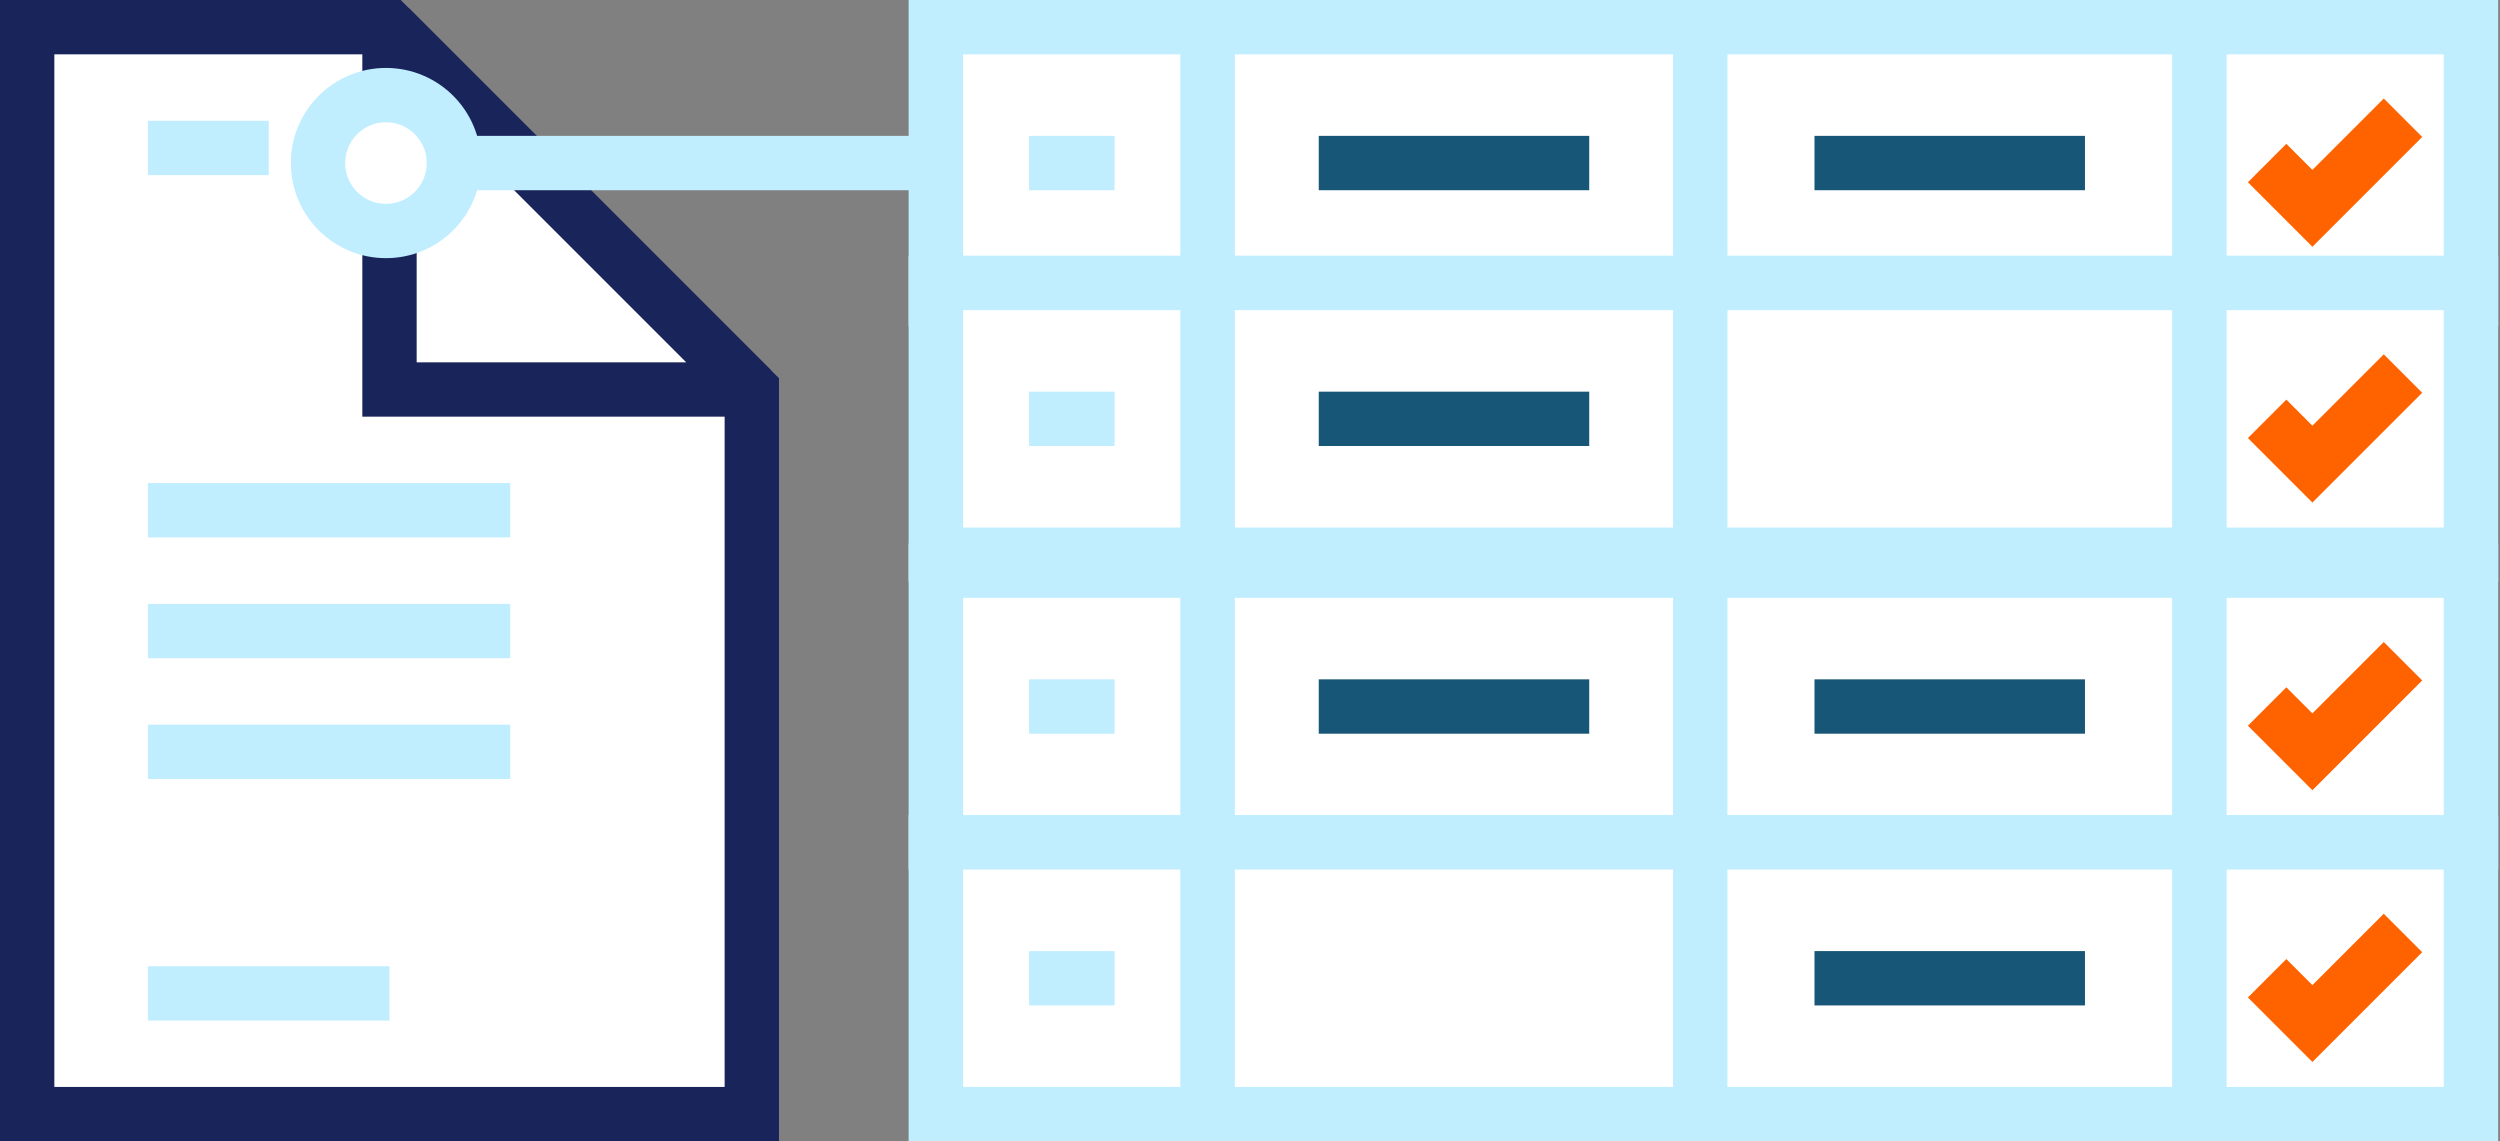 <svg width="276" height="126" viewBox="0 0 276 126" fill="none" xmlns="http://www.w3.org/2000/svg">
<rect x="0" y="0" width="276" height="126" fill="#808080" stroke="none"/>
<path d="M43 3H3V123H83V43L43 3Z" fill="white" stroke="#19255A" stroke-width="6" stroke-miterlimit="2"/>
<path d="M43 3L83 43H43V3Z" fill="white" stroke="#19255A" stroke-width="6" stroke-miterlimit="2"/>
<path d="M16.33 56.33H56.33" stroke="#C1EEFF" stroke-width="6" stroke-miterlimit="2"/>
<path d="M16.33 69.67H56.33" stroke="#C1EEFF" stroke-width="6" stroke-miterlimit="2"/>
<path d="M16.33 83H56.33" stroke="#C1EEFF" stroke-width="6" stroke-miterlimit="2"/>
<path d="M16.33 109.67H43" stroke="#C1EEFF" stroke-width="6" stroke-miterlimit="2"/>
<path d="M16.33 16.33H29.67" stroke="#C1EEFF" stroke-width="6" stroke-miterlimit="2"/>
<path d="M272.79 3H103.33V33H272.79V3Z" fill="white" stroke="#C1EEFF" stroke-width="6" stroke-miterlimit="2"/>
<path d="M272.79 3H242.79V33H272.79V3Z" fill="white" stroke="#C1EEFF" stroke-width="6" stroke-miterlimit="2"/>
<path d="M250.29 18L255.29 23L265.29 13" stroke="#FF6300" stroke-width="6" stroke-miterlimit="2"/>
<path d="M133.33 3H103.33V33H133.33V3Z" fill="white" stroke="#C1EEFF" stroke-width="6" stroke-miterlimit="2"/>
<path d="M187.71 3H133.33V33H187.71V3Z" fill="white" stroke="#C1EEFF" stroke-width="6" stroke-miterlimit="2"/>
<path d="M242.8 3H187.71V33H242.8V3Z" fill="white" stroke="#C1EEFF" stroke-width="6" stroke-miterlimit="2"/>
<path d="M200.32 18H230.18" stroke="#175676" stroke-width="6" stroke-miterlimit="2"/>
<path d="M145.59 18H175.45" stroke="#175676" stroke-width="6" stroke-miterlimit="2"/>
<path d="M113.61 18H123.05" stroke="#C1EEFF" stroke-width="6" stroke-miterlimit="2"/>
<path d="M272.79 31.24H103.33V61.24H272.79V31.24Z" fill="white" stroke="#C1EEFF" stroke-width="6" stroke-miterlimit="2"/>
<path d="M272.79 31.24H242.79V61.24H272.79V31.24Z" fill="white" stroke="#C1EEFF" stroke-width="6" stroke-miterlimit="2"/>
<path d="M250.29 46.24L255.29 51.24L265.29 41.24" stroke="#FF6300" stroke-width="6" stroke-miterlimit="2"/>
<path d="M133.33 31.24H103.33V61.24H133.33V31.24Z" fill="white" stroke="#C1EEFF" stroke-width="6" stroke-miterlimit="2"/>
<path d="M187.71 31.24H133.33V61.24H187.71V31.24Z" fill="white" stroke="#C1EEFF" stroke-width="6" stroke-miterlimit="2"/>
<path d="M242.8 31.24H187.71V61.24H242.8V31.24Z" fill="white" stroke="#C1EEFF" stroke-width="6" stroke-miterlimit="2"/>
<path d="M145.59 46.24H175.45" stroke="#175676" stroke-width="6" stroke-miterlimit="2"/>
<path d="M113.61 46.24H123.05" stroke="#C1EEFF" stroke-width="6" stroke-miterlimit="2"/>
<path d="M272.79 63H103.33V93H272.79V63Z" fill="white" stroke="#C1EEFF" stroke-width="6" stroke-miterlimit="2"/>
<path d="M272.79 63H242.79V93H272.79V63Z" fill="white" stroke="#C1EEFF" stroke-width="6" stroke-miterlimit="2"/>
<path d="M250.29 78L255.29 83L265.29 73" stroke="#FF6300" stroke-width="6" stroke-miterlimit="2"/>
<path d="M133.33 63H103.33V93H133.33V63Z" fill="white" stroke="#C1EEFF" stroke-width="6" stroke-miterlimit="2"/>
<path d="M187.71 63H133.33V93H187.71V63Z" fill="white" stroke="#C1EEFF" stroke-width="6" stroke-miterlimit="2"/>
<path d="M242.8 63H187.71V93H242.8V63Z" fill="white" stroke="#C1EEFF" stroke-width="6" stroke-miterlimit="2"/>
<path d="M200.32 78H230.18" stroke="#175676" stroke-width="6" stroke-miterlimit="2"/>
<path d="M145.59 78H175.45" stroke="#175676" stroke-width="6" stroke-miterlimit="2"/>
<path d="M113.61 78H123.05" stroke="#C1EEFF" stroke-width="6" stroke-miterlimit="2"/>
<path d="M272.79 93H103.33V123H272.79V93Z" fill="white" stroke="#C1EEFF" stroke-width="6" stroke-miterlimit="2"/>
<path d="M272.79 93H242.79V123H272.79V93Z" fill="white" stroke="#C1EEFF" stroke-width="6" stroke-miterlimit="2"/>
<path d="M250.29 108L255.29 113L265.29 103" stroke="#FF6300" stroke-width="6" stroke-miterlimit="2"/>
<path d="M133.33 93H103.33V123H133.33V93Z" fill="white" stroke="#C1EEFF" stroke-width="6" stroke-miterlimit="2"/>
<path d="M187.71 93H133.33V123H187.71V93Z" fill="white" stroke="#C1EEFF" stroke-width="6" stroke-miterlimit="2"/>
<path d="M242.8 93H187.71V123H242.8V93Z" fill="white" stroke="#C1EEFF" stroke-width="6" stroke-miterlimit="2"/>
<path d="M200.32 108H230.18" stroke="#175676" stroke-width="6" stroke-miterlimit="2"/>
<path d="M113.61 108H123.05" stroke="#C1EEFF" stroke-width="6" stroke-miterlimit="2"/>
<path d="M42.61 18H103.92" stroke="#C1EEFF" stroke-width="6" stroke-miterlimit="2"/>
<path d="M42.61 25.5C46.752 25.5 50.11 22.142 50.11 18C50.11 13.858 46.752 10.5 42.61 10.5C38.468 10.5 35.11 13.858 35.11 18C35.11 22.142 38.468 25.5 42.61 25.5Z" fill="white" stroke="#C1EEFF" stroke-width="6" stroke-miterlimit="2"/>
</svg>
